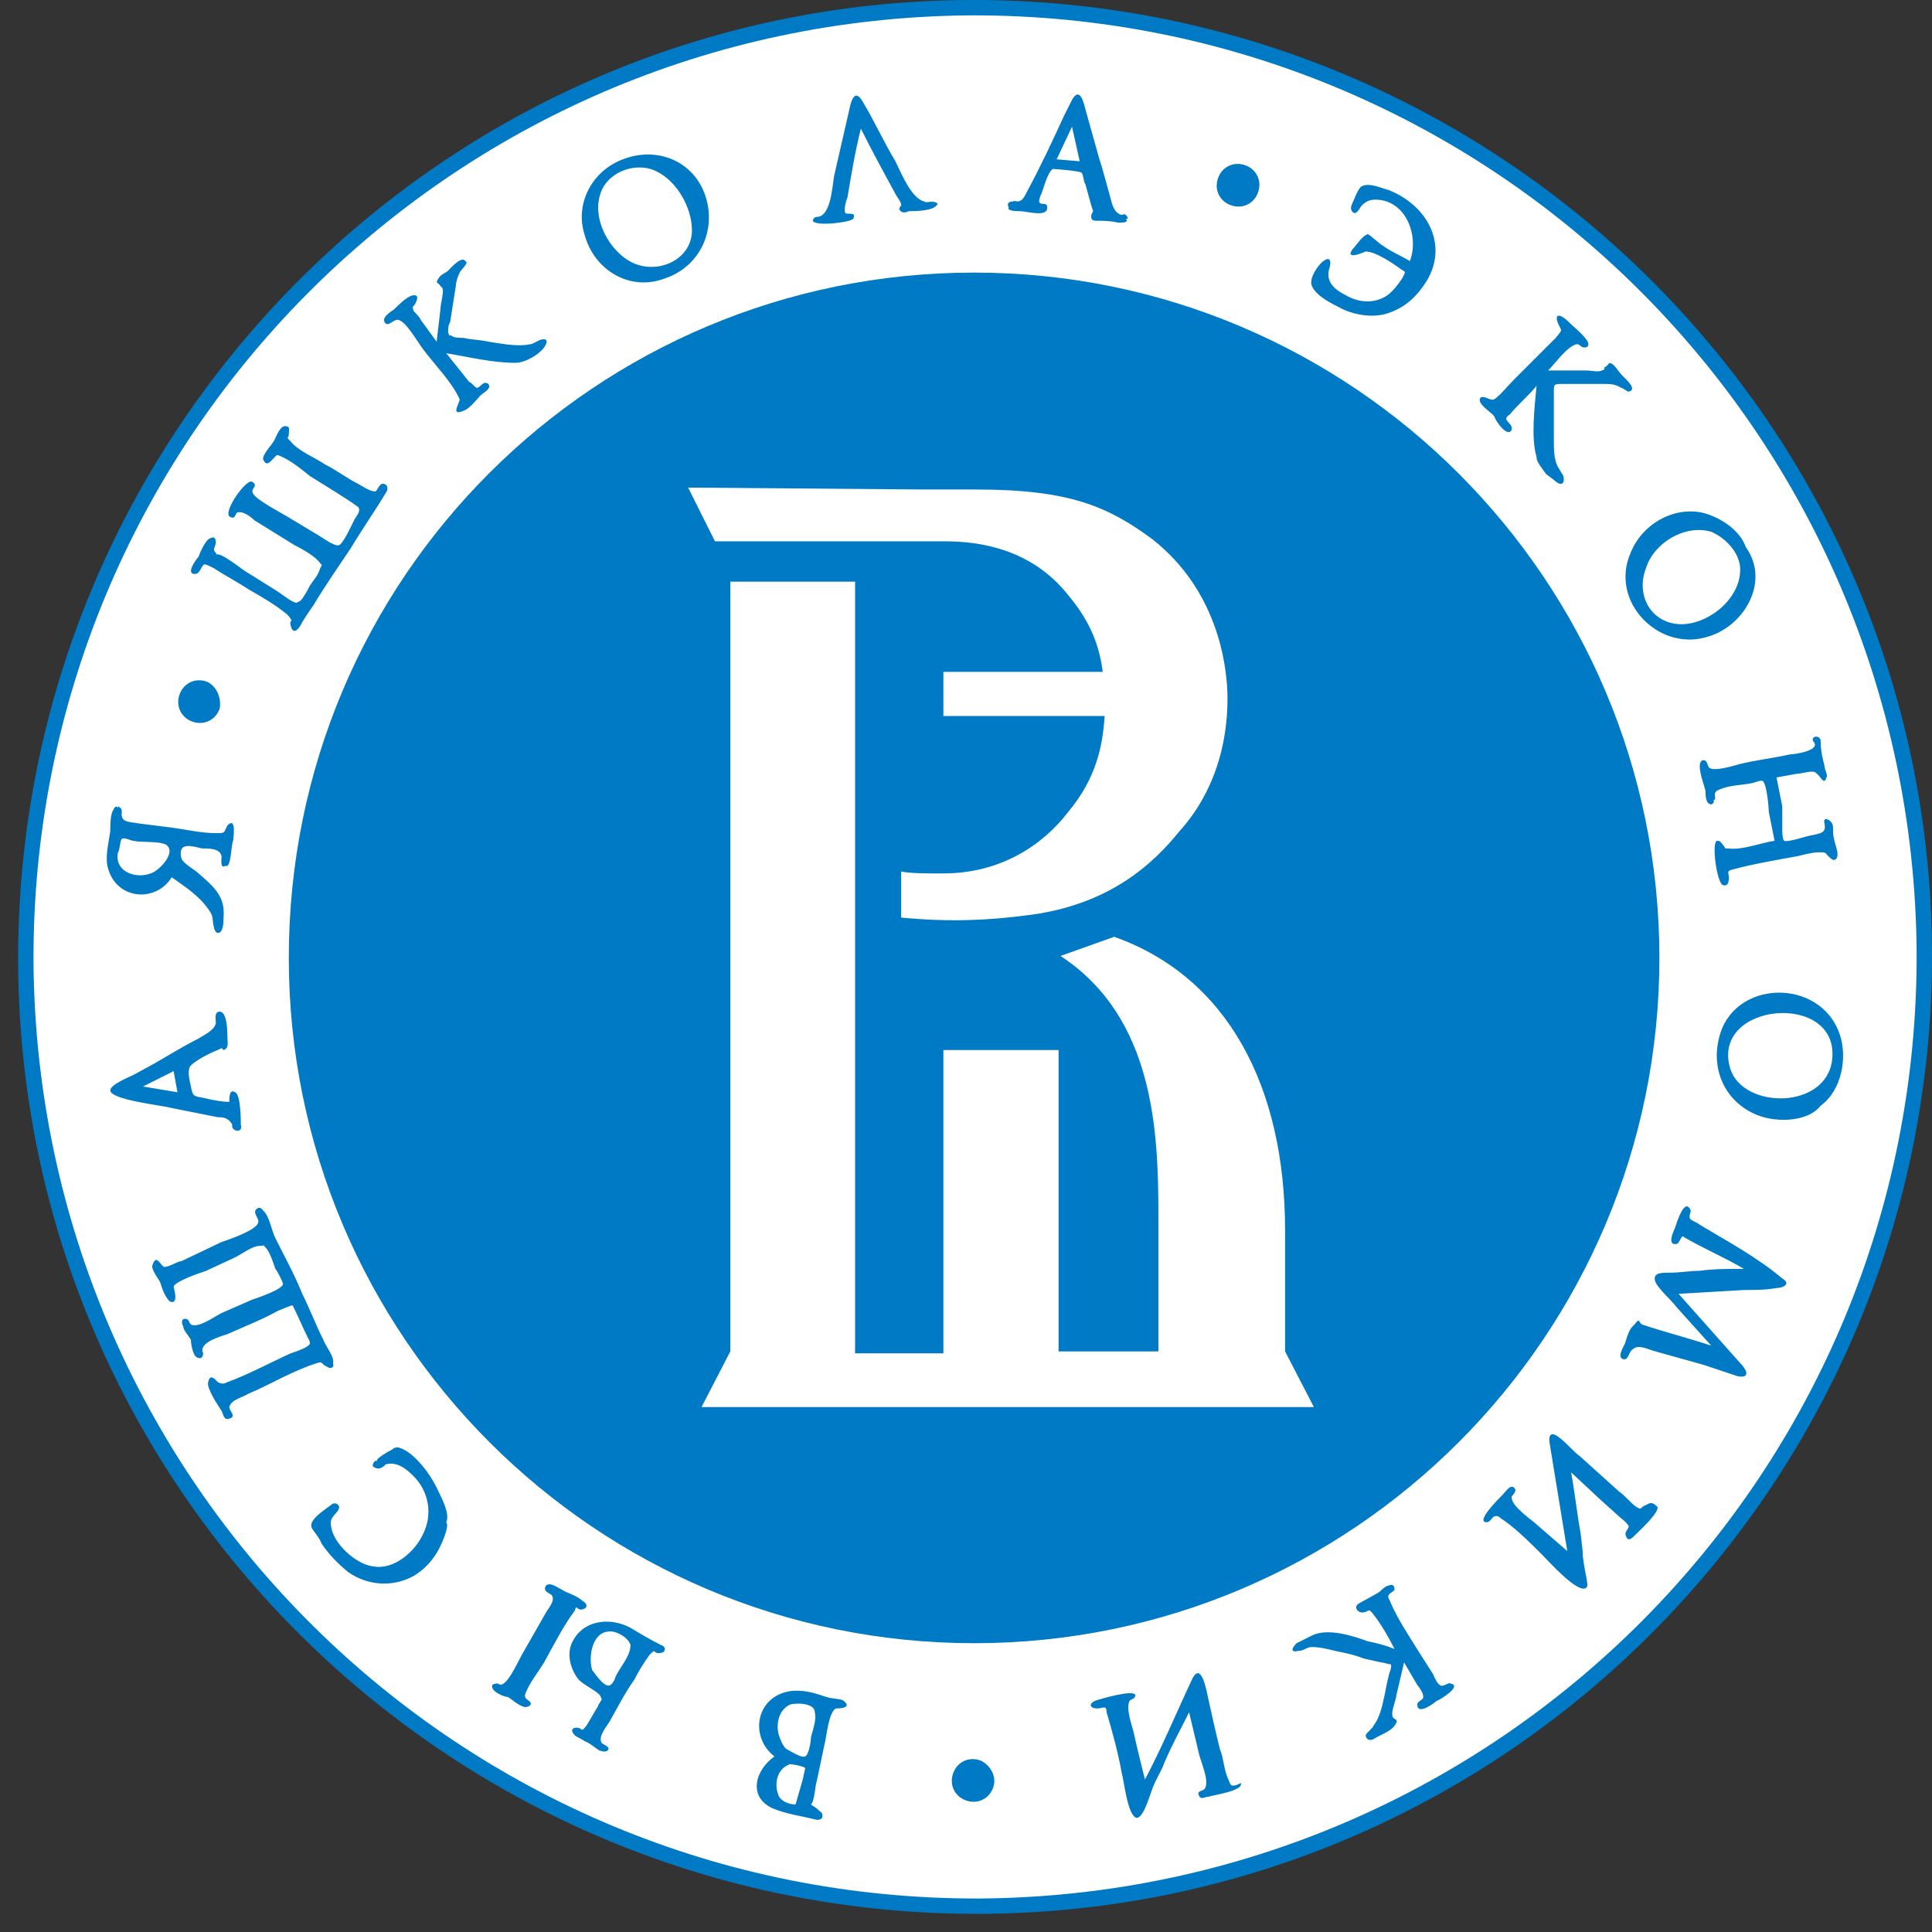 <svg width="83" height="83" viewBox="0 0 83 83" fill="none" xmlns="http://www.w3.org/2000/svg">
<rect x="0" y="0" width="83" height="83" fill="#333333" stroke="none"/>
<path d="M0.78 41.316C0.697 18.638 19.005 0.083 41.684 0C64.362 -0.082 82.917 18.226 83 40.904C83.082 63.583 64.774 82.138 42.096 82.22C19.417 82.303 0.862 63.995 0.78 41.316Z" fill="#007AC5"/>
<path d="M1.439 41.316C1.357 18.968 19.335 0.825 41.683 0.66C64.032 0.577 82.175 18.555 82.34 40.904C82.422 63.253 64.444 81.396 42.096 81.561C19.747 81.643 1.604 63.665 1.439 41.316Z" fill="white"/>
<path d="M54.053 8.247C53.889 8.742 53.394 8.989 52.899 8.824C52.404 8.659 52.157 8.164 52.322 7.67C52.487 7.175 52.981 6.927 53.476 7.092C53.971 7.257 54.218 7.752 54.053 8.247Z" fill="#007AC5"/>
<path d="M42.673 76.778C42.508 77.272 42.013 77.52 41.519 77.355C41.024 77.19 40.776 76.695 40.941 76.2C41.106 75.706 41.601 75.458 42.096 75.623C42.508 75.788 42.838 76.283 42.673 76.778Z" fill="#007AC5"/>
<path d="M46.054 5.443L46.384 6.928L45.395 6.845L46.054 5.443ZM48.033 9.567C48.198 9.567 48.528 9.567 48.363 9.402H48.446C48.446 9.237 48.281 9.154 48.198 9.237C47.868 9.154 47.786 8.824 47.704 8.495C47.539 7.917 47.374 7.258 47.209 6.763L46.632 4.701C46.549 4.371 46.384 3.711 46.054 4.289C45.972 4.454 45.807 4.784 45.724 4.948C45.23 6.021 44.735 7.093 44.157 8.165C44.075 8.33 43.993 8.495 43.91 8.577C43.663 8.742 43.663 8.577 43.498 8.659C43.333 8.659 43.25 8.742 43.333 8.907C43.25 9.072 43.663 9.072 43.828 9.072C44.075 9.072 44.9 9.319 44.982 8.989C45.065 8.495 44.405 9.072 44.735 8.33C44.817 8.165 44.982 7.422 45.23 7.258C45.312 7.258 46.384 7.34 46.467 7.422C46.549 7.505 46.549 7.835 46.632 7.917C46.714 8.247 46.797 8.495 46.879 8.824L46.961 9.072L46.879 9.237C46.879 9.402 46.879 9.484 47.126 9.484C47.456 9.484 47.704 9.484 48.033 9.567ZM57.517 13.195C58.094 13.525 59.002 13.69 59.661 13.443C60.404 13.195 60.898 12.7 61.311 12.041H61.228H61.311C62.218 10.474 61.311 8.824 59.661 8.165C59.331 8.082 58.837 7.835 58.507 8C58.342 8.082 58.177 8.577 58.094 8.742C58.012 8.907 58.012 9.072 58.177 9.154C58.342 9.154 58.424 8.907 58.507 8.824C58.672 8.659 58.837 8.577 59.084 8.577C60.404 8.577 60.981 10.144 60.569 11.216C60.156 10.969 59.744 10.804 59.414 10.556C59.249 10.474 58.837 10.061 58.754 10.061C58.507 10.144 58.26 10.556 58.094 10.721C57.765 11.216 58.672 10.804 58.672 10.804C59.084 10.804 59.826 11.299 60.156 11.546C60.404 11.711 60.404 11.628 60.239 11.958C60.074 12.206 59.826 12.536 59.579 12.7C59.084 13.03 58.424 13.03 57.847 12.7C57.352 12.453 56.94 12.123 57.105 11.546C57.187 11.299 57.187 10.969 56.858 11.216C56.693 11.299 56.198 11.958 56.363 12.288C56.528 12.7 57.187 13.03 57.517 13.195ZM64.939 18.473C65.022 18.143 64.445 18.061 64.857 17.813C65.187 17.401 65.681 16.989 66.011 16.576C65.929 17.483 65.764 18.803 66.011 19.628C66.011 19.875 66.259 20.122 66.424 20.37L66.754 20.617C67.001 20.865 67.248 20.865 67.166 20.452L66.918 20.04C66.754 19.71 66.754 19.298 66.754 18.886C66.754 18.391 66.754 17.896 66.754 17.319V16.824C66.754 16.494 66.754 16.494 67.166 16.494C67.743 16.494 68.32 16.494 68.898 16.494C69.145 16.494 69.393 16.494 69.64 16.659C69.722 16.659 69.887 16.824 69.97 16.824C70.382 16.741 69.805 16.247 69.722 16.164C69.558 15.999 69.475 15.834 69.31 15.669C69.063 15.504 69.145 15.669 68.98 15.752C68.815 15.834 69.063 15.834 68.815 15.917C68.65 15.999 68.403 15.917 68.156 15.917H66.506C66.836 15.587 67.166 15.092 67.578 14.845C67.908 14.68 67.826 14.927 68.073 14.927C68.32 14.927 68.238 14.68 68.156 14.597C67.991 14.35 67.578 14.02 67.331 13.773C67.166 13.607 66.754 13.36 66.918 13.855C67.084 14.267 67.166 14.102 66.836 14.515L66.011 15.339L65.022 16.329C64.774 16.576 64.445 16.989 64.197 17.154C64.032 17.236 63.785 16.989 63.62 17.071C63.372 17.319 64.115 17.731 64.197 17.896C64.28 18.143 64.774 18.803 64.939 18.473ZM73.516 22.844C74.093 23.091 74.671 23.669 74.753 24.328C74.835 25.235 74.176 26.06 73.433 26.473C72.856 26.802 72.114 26.967 71.454 26.637C70.63 26.225 70.382 25.235 70.712 24.411C71.042 23.339 72.361 22.514 73.516 22.844ZM73.269 27.38C74.918 26.967 76.072 24.988 75 23.504C74.753 22.761 73.846 22.184 73.104 22.019C71.867 21.772 70.547 22.514 70.052 23.751C69.145 25.813 71.207 27.957 73.269 27.38ZM73.433 32.987C73.351 32.905 73.351 32.658 73.186 32.658C73.021 32.658 73.021 32.905 73.021 32.905C73.021 33.235 73.186 33.647 73.269 33.977C73.269 34.142 73.269 34.554 73.516 34.554C73.598 34.554 73.681 34.389 73.598 34.389C73.846 34.307 73.433 34.059 73.928 33.895C74.341 33.73 74.835 33.73 75.248 33.647C75.33 33.647 75.66 33.482 75.743 33.565C75.907 33.73 75.99 34.719 75.99 34.884L76.237 36.121C75.66 36.204 74.835 36.533 74.258 36.451C74.011 36.451 74.176 36.451 74.011 36.286C73.928 36.204 73.928 36.121 73.763 36.121C73.516 36.204 73.763 37.935 74.011 38.018C74.176 38.1 74.258 37.935 74.258 37.853C74.341 37.523 74.093 37.441 74.423 37.358C75.33 37.111 76.32 36.946 77.227 36.781C77.557 36.699 77.887 36.616 78.134 36.616C78.464 36.616 78.382 36.616 78.546 36.781C78.629 36.863 78.711 36.946 78.794 36.946C79.124 36.863 78.794 36.204 78.794 36.039C78.711 35.791 78.794 35.544 78.711 35.379C78.629 35.214 78.299 35.049 78.382 35.379C78.464 35.791 78.217 35.791 77.887 35.874C77.722 35.874 76.815 36.204 76.65 36.121C76.567 36.039 76.567 35.709 76.567 35.709V34.637L76.32 33.4L77.227 33.235C77.392 33.235 77.639 33.152 77.804 33.152C77.969 33.152 77.969 33.152 78.134 33.317C78.217 33.4 78.382 33.73 78.464 33.4C78.546 33.317 78.382 33.07 78.382 32.905C78.299 32.575 78.217 32.245 78.217 31.833C78.217 31.585 77.804 31.585 77.887 31.833C78.299 32.245 77.062 32.41 76.897 32.41C76.155 32.575 75.413 32.658 74.753 32.822C74.423 32.905 73.681 33.152 73.433 32.987ZM74.341 45.935C73.433 43.048 79.041 42.554 78.711 45.523C78.464 47.667 74.918 47.667 74.341 45.935ZM73.846 44.615C73.516 45.935 74.093 47.254 75.33 47.832C76.155 48.244 77.639 48.244 78.217 47.502C79.124 46.842 79.371 45.44 79.041 44.45C78.217 41.976 74.423 42.059 73.846 44.615ZM73.021 52.615C72.939 52.532 72.691 52.45 72.609 52.367C72.526 52.202 72.691 52.037 72.609 51.955C72.361 51.46 72.031 52.532 71.949 52.78C71.867 52.945 71.619 53.522 72.031 53.439C72.114 53.439 72.197 53.192 72.279 53.109C73.104 53.604 74.093 54.017 74.918 54.511C74.258 54.511 73.598 54.511 73.021 54.594C72.609 54.594 72.197 54.676 71.702 54.676C71.372 54.676 70.96 54.676 71.124 55.089C71.289 55.419 71.784 55.831 72.031 56.161L73.516 57.81C72.526 57.48 71.537 57.233 70.547 56.903C70.382 56.821 70.465 56.573 70.217 56.903L70.135 56.986C69.97 57.15 69.887 57.48 69.805 57.728C69.722 57.893 69.475 58.305 69.722 58.387C69.97 58.47 69.97 58.058 70.135 57.975C70.382 57.728 70.794 57.975 71.124 58.058L73.186 58.635C73.681 58.8 74.176 58.965 74.671 59.13C75.248 59.212 75 58.8 74.753 58.552L72.114 55.584L74.918 55.419C75.413 55.419 75.825 55.419 76.32 55.336C76.567 55.336 76.98 55.171 76.567 54.924C75.495 54.017 74.258 53.357 73.021 52.615ZM70.712 64.655C70.465 64.737 70.547 64.902 70.3 64.737C70.052 64.573 69.805 64.243 69.558 64.078L67.908 62.593C67.578 62.346 67.331 62.016 67.001 61.769C66.589 61.439 66.506 61.686 66.589 62.099C66.836 63.583 67.084 65.15 67.331 66.634L66.094 65.562C65.847 65.315 64.939 64.737 64.939 64.325C64.939 64.243 65.104 64.16 65.104 63.995C64.939 63.665 64.692 64.078 64.527 64.243C64.362 64.408 63.372 65.397 63.867 65.397C64.032 65.397 64.115 65.15 64.197 65.15C64.362 65.067 64.445 65.232 64.609 65.315C65.187 65.727 65.764 66.304 66.259 66.799C66.506 67.046 67.826 68.531 68.156 68.201C68.238 68.119 68.156 67.871 68.156 67.789C68.073 67.376 67.991 66.964 67.991 66.634L67.908 65.892C67.743 64.985 67.661 64.16 67.496 63.253L68.733 64.408L69.558 65.15C69.64 65.232 69.887 65.397 69.97 65.562C69.97 65.727 69.722 65.809 69.887 66.057C69.97 66.222 70.135 66.057 70.217 65.975C70.382 65.809 71.289 64.985 71.207 64.737C70.96 64.49 70.877 64.573 70.712 64.655ZM61.888 72.407C61.723 72.325 61.641 72.077 61.558 71.912L60.981 71.005C60.569 70.345 60.074 69.603 59.744 68.861C59.744 68.778 59.579 68.613 59.661 68.531C59.661 68.448 59.909 68.366 59.909 68.284C59.909 68.119 59.826 68.036 59.661 68.119C59.496 68.119 59.331 68.366 59.167 68.448L58.424 68.861C58.094 69.026 58.342 69.273 58.507 69.273C58.837 69.273 58.754 69.026 59.002 69.356C59.331 69.768 59.661 70.345 59.909 70.84C59.496 70.675 59.167 70.593 58.754 70.51C58.094 70.263 57.022 69.933 56.363 70.263C56.198 70.345 55.868 70.51 55.703 70.593C55.456 70.84 55.456 71.005 55.785 70.922C56.033 70.922 56.115 70.758 56.363 70.758C56.693 70.758 57.022 70.84 57.352 70.922C57.765 71.005 58.177 71.087 58.589 71.252L59.331 71.417C59.414 71.417 59.661 71.5 59.744 71.5C59.826 71.582 59.661 71.912 59.661 71.995C59.496 72.572 59.414 73.644 59.002 74.139C59.002 74.221 58.672 74.469 58.672 74.551C58.672 74.716 58.837 74.799 59.002 74.716C59.249 74.551 59.744 74.386 59.909 74.139C60.156 73.809 59.826 73.891 59.826 73.726C59.744 73.561 59.991 72.984 59.991 72.819L60.321 71.417L60.898 72.407C60.981 72.489 61.146 72.737 61.146 72.902C61.146 73.067 60.816 73.067 60.898 73.314C60.981 73.644 61.641 73.149 61.723 73.067C61.806 73.067 62.878 72.407 62.3 72.325C62.3 72.242 61.971 72.489 61.888 72.407ZM52.899 76.695C52.817 76.613 52.817 76.53 52.734 76.365C52.569 75.953 52.569 75.541 52.404 75.128C52.239 74.469 52.074 73.726 51.909 72.984C51.827 72.572 51.58 71.252 51.167 72.242C50.508 73.644 49.93 75.046 49.188 76.448C49.023 75.788 48.858 75.128 48.693 74.386C48.611 74.056 48.363 73.397 48.528 73.067C48.611 72.984 48.776 72.984 48.776 72.819C48.693 72.572 47.291 72.984 47.044 73.067C46.714 73.232 46.879 73.397 47.126 73.397C47.374 73.397 47.539 73.232 47.539 73.561C47.786 74.386 48.033 75.293 48.198 76.2C48.281 76.448 48.446 78.097 48.858 78.097C49.188 78.015 49.435 76.943 49.6 76.613L49.93 75.953C50.26 75.128 50.672 74.386 51.085 73.561L51.497 75.293C51.58 75.706 51.992 76.53 51.745 76.86C51.662 76.943 51.415 76.943 51.497 77.108C51.58 77.355 51.745 77.19 51.909 77.19C52.157 77.108 53.394 76.943 53.311 76.613C53.394 76.53 53.064 76.778 52.899 76.695ZM34.839 74.634C34.839 74.799 34.756 75.376 34.591 75.458C34.426 75.541 33.931 75.211 33.767 75.128C33.602 74.963 33.519 74.716 33.437 74.469C33.354 74.056 33.437 73.479 33.931 73.232C34.179 73.149 35.004 73.149 35.004 73.561C35.086 73.891 34.921 74.304 34.839 74.634ZM33.437 77.108C33.272 76.695 33.354 76.118 33.767 75.871L33.931 75.788C34.014 75.788 34.509 75.871 34.591 75.953C34.591 76.035 34.509 76.283 34.509 76.365L34.179 77.52C33.849 77.52 33.519 77.355 33.437 77.108ZM35.498 72.902C35.004 72.737 34.509 72.572 33.931 72.654C32.447 72.902 32.2 74.634 33.272 75.458C32.447 76.035 32.117 77.19 33.189 77.685C33.767 77.932 34.426 78.015 35.086 78.18C35.169 78.18 35.334 78.18 35.334 78.015C35.334 77.85 35.251 77.85 35.169 77.767C35.004 77.602 34.921 77.602 34.839 77.52C35.004 77.355 35.004 76.778 35.086 76.53L35.416 74.963C35.498 74.716 35.581 73.561 35.911 73.397C35.993 73.397 36.653 73.397 36.241 73.067C36.158 72.984 35.746 72.984 35.498 72.902ZM25.108 69.108C25.272 69.026 25.19 68.861 25.025 68.778C24.778 68.531 24.365 68.448 24.118 68.284C23.953 68.201 23.623 67.954 23.458 68.119C23.293 68.366 23.623 68.448 23.706 68.531C23.87 68.778 23.541 69.108 23.458 69.273C23.128 69.85 22.798 70.428 22.468 71.005C22.304 71.252 21.726 72.654 21.396 72.325C21.396 72.325 21.149 72.325 21.149 72.407C21.067 72.654 21.644 72.902 21.809 72.902C21.974 72.984 22.221 73.232 22.468 73.314C22.634 73.397 22.963 73.232 22.716 73.067C22.634 72.984 22.551 72.984 22.551 72.819C22.716 72.325 23.128 71.83 23.376 71.417C23.788 70.675 24.2 69.85 24.695 69.191C24.778 68.861 24.778 69.273 25.108 69.108ZM26.427 72.077C26.427 72.159 26.262 72.407 26.18 72.407C25.932 72.489 25.52 71.83 25.437 71.747C25.272 71.17 25.437 70.18 26.097 70.098C26.427 70.015 27.004 70.345 27.087 70.675C27.087 71.17 26.592 71.665 26.427 72.077ZM27.087 69.933C26.18 69.438 24.943 69.603 24.53 70.675C24.365 71.17 24.53 71.747 24.86 72.159C25.108 72.407 25.52 72.572 25.767 72.819L25.85 72.984C25.85 73.067 25.685 73.232 25.685 73.314C25.52 73.561 25.355 73.891 25.19 74.139C24.943 74.469 25.025 74.221 24.778 74.221C24.53 74.221 24.53 74.386 24.695 74.551C24.778 74.634 25.025 74.716 25.108 74.799C25.355 74.881 25.602 75.128 25.767 75.211C25.85 75.211 25.932 75.293 26.097 75.211C26.262 75.046 25.932 74.963 25.85 74.881C25.685 74.634 26.015 74.221 26.18 73.974C26.509 73.397 26.839 72.737 27.252 72.159C27.417 71.83 27.664 71.417 27.911 71.087C28.241 70.758 27.994 71.087 28.406 71.005C28.571 71.005 28.654 70.758 28.406 70.675C27.911 70.428 27.499 70.18 27.087 69.933ZM17.108 62.181C17.026 62.181 16.943 62.181 16.861 62.263C16.696 62.346 16.119 62.676 16.201 62.758H16.119C15.871 63.006 16.119 63.088 16.284 63.088C16.366 63.088 16.613 62.923 16.531 62.923C17.026 62.758 17.438 63.088 17.768 63.418C18.428 64.078 18.593 65.067 18.18 65.892C17.85 66.634 16.943 67.459 16.036 67.294C15.294 67.212 14.304 66.304 14.222 65.562C14.139 65.15 14.469 65.067 14.552 64.82C14.634 64.655 14.387 64.49 14.222 64.655C13.892 64.902 13.232 65.315 13.397 65.645C13.48 65.809 13.727 66.057 13.809 66.304C14.139 66.799 14.552 67.212 14.964 67.541C15.789 68.119 16.861 68.201 17.768 67.706C18.18 67.459 18.51 67.129 18.758 66.717C18.922 66.469 19.335 65.562 19.17 65.397C19.335 65.067 19.005 64.408 18.84 64.078C18.51 63.336 17.768 62.346 17.108 62.181ZM13.645 58.552C13.892 58.47 13.809 58.635 14.057 58.717C14.139 58.8 14.387 58.8 14.304 58.552C14.387 58.305 13.974 57.81 13.892 57.563C13.562 56.903 13.315 56.243 12.985 55.584C12.655 54.759 12.242 54.017 11.83 53.192C11.665 52.862 11.583 52.285 11.335 52.037C11.253 51.955 11.171 51.79 11.005 51.955C10.841 52.12 11.171 52.367 11.088 52.532C11.005 52.862 9.769 53.274 9.521 53.357L7.789 54.182C7.624 54.182 7.295 54.429 7.047 54.429C6.882 54.346 6.717 53.852 6.552 54.346C6.47 54.511 6.8 54.924 6.882 55.089C6.965 55.336 7.047 55.666 7.295 55.913C7.707 56.078 7.459 55.336 7.459 55.254C7.624 55.006 8.614 54.676 8.861 54.594L10.098 54.017C10.428 53.852 10.841 53.522 11.171 53.522C11.418 53.522 11.253 53.439 11.418 53.604C11.583 53.769 11.748 54.264 11.83 54.511C11.913 54.594 12.16 55.089 12.16 55.171C12.078 55.419 11.088 55.748 10.841 55.831L9.521 56.408C9.191 56.573 8.532 57.068 8.202 56.903C8.119 56.821 8.119 56.656 7.954 56.656C7.789 56.656 7.789 56.821 7.872 56.986C7.872 57.15 8.119 57.398 8.202 57.563C8.202 57.728 8.284 58.222 8.449 58.305C8.696 58.47 8.779 58.14 8.696 58.058C8.614 57.645 9.521 57.398 9.769 57.315C10.511 56.986 11.335 56.656 11.913 56.326C11.913 56.326 12.49 56.078 12.572 56.078C12.82 56.573 12.985 56.986 13.232 57.48C13.315 57.645 13.315 57.645 13.315 57.728C13.232 57.893 12.737 58.058 12.49 58.14C11.583 58.552 10.676 59.047 9.769 59.377C9.604 59.459 9.521 59.459 9.356 59.377C9.274 59.295 9.026 58.965 8.944 59.377C8.861 59.624 9.356 60.367 9.521 60.614C9.604 60.779 9.604 61.026 9.851 60.944C10.181 60.861 9.851 60.614 9.851 60.449C9.933 60.119 10.428 60.037 10.676 59.872C11.665 59.459 12.572 58.882 13.645 58.552ZM7.624 46.924L6.14 46.677L7.459 46.017L7.624 46.924ZM9.933 48.244C10.016 48.326 9.933 48.409 10.016 48.491C10.181 48.656 10.428 48.574 10.346 48.326C10.346 48.161 10.346 47.007 10.098 46.924C9.851 46.76 9.851 47.172 9.851 47.337C9.521 47.337 9.109 47.254 8.779 47.172C8.284 47.089 8.284 47.089 8.202 46.677C8.119 46.347 8.037 45.935 8.202 45.77C8.449 45.523 9.109 45.193 9.356 45.11L9.521 45.028L9.604 45.11C9.851 45.028 9.769 44.78 9.769 44.533C9.769 44.368 9.769 43.461 9.439 43.461C9.191 43.461 9.274 43.791 9.274 43.956C9.191 44.285 8.779 44.45 8.532 44.615C7.872 44.945 7.212 45.358 6.635 45.687L5.728 46.182C5.563 46.265 4.738 46.595 4.738 46.842C4.738 47.254 7.047 47.502 7.295 47.584L9.356 47.996C9.521 47.996 9.769 47.996 9.933 48.244ZM5.233 36.039C5.315 35.956 5.645 36.121 5.728 36.121C6.057 36.204 6.8 36.121 7.13 36.286C7.624 36.616 6.8 37.441 6.47 37.523C5.81 37.77 4.903 37.441 5.068 36.616C5.15 36.533 5.15 36.121 5.233 36.039ZM7.377 37.688C7.954 38.1 8.614 38.513 9.026 39.172C9.191 39.42 9.109 39.585 9.191 39.832C9.191 39.915 9.274 40.08 9.356 40.08C9.604 40.08 9.604 39.585 9.604 39.42C9.686 38.513 9.191 38.1 8.532 37.523C8.367 37.358 7.872 37.111 7.789 36.863C7.624 36.121 8.284 36.369 8.696 36.451C9.026 36.451 9.439 36.451 9.521 36.781C9.521 36.863 9.439 37.358 9.686 37.193C9.933 37.358 9.933 36.204 10.016 36.121C10.016 36.039 10.181 35.049 9.769 35.462C9.604 35.791 9.686 35.791 9.274 35.791C8.614 35.791 7.954 35.626 7.295 35.544L5.975 35.379C5.645 35.297 5.15 35.379 5.233 34.884C5.233 34.802 5.233 34.719 5.068 34.637V34.719C4.985 34.554 4.903 34.719 4.82 34.884C4.738 35.132 4.738 35.462 4.738 35.709C4.656 36.286 4.491 36.863 4.656 37.358C5.068 38.678 6.717 38.76 7.377 37.688ZM20.984 16.494C20.737 16.329 20.654 16.659 20.489 16.659C20.407 16.659 20.242 16.411 20.159 16.411C19.83 15.999 19.5 15.587 19.17 15.174C20.159 15.339 21.149 15.587 22.139 15.587C22.551 15.587 23.128 15.257 23.376 14.927C23.541 14.68 23.541 14.515 23.211 14.597L22.881 14.762C22.304 14.927 21.561 14.762 20.984 14.68C20.654 14.597 20.242 14.597 19.912 14.515C19.747 14.515 19.5 14.515 19.417 14.432C19.252 14.35 19.335 14.515 19.252 14.267C19.252 14.185 19.252 13.937 19.335 13.855C19.417 13.36 19.5 12.783 19.582 12.288C19.582 12.123 19.665 11.876 19.747 11.711C19.83 11.546 20.159 11.299 19.994 11.216C19.83 10.969 19.335 11.546 19.252 11.628C19.17 11.711 18.922 11.793 18.84 11.958C18.675 12.206 18.84 12.123 18.922 12.288L19.005 12.37C19.087 12.536 18.922 13.03 18.922 13.278L18.758 14.68L18.098 13.773C18.015 13.607 17.85 13.443 17.768 13.36C17.685 13.113 17.768 13.195 17.85 13.03C17.933 12.865 18.015 12.618 17.685 12.7C17.438 12.783 17.108 13.113 16.943 13.278C16.861 13.36 16.366 13.607 16.531 13.855C16.696 14.102 16.943 13.607 17.191 13.773C17.52 13.937 17.933 14.68 18.18 15.009C18.675 15.669 19.417 16.411 19.747 17.154C19.747 17.319 19.335 17.896 19.912 17.648C20.159 17.566 20.407 17.236 20.572 17.071C20.654 16.906 21.149 16.741 20.984 16.494ZM27.417 11.381C26.345 11.051 25.437 9.567 25.767 8.412C26.015 7.422 27.252 6.928 28.159 7.34C29.066 7.752 29.726 8.907 29.726 9.897C29.726 11.051 28.489 11.711 27.417 11.381ZM26.757 6.845C25.437 7.34 24.695 8.742 25.108 10.061C25.52 11.628 27.087 12.536 28.571 11.958C30.055 11.463 30.798 9.897 30.303 8.412C29.808 6.928 28.241 6.268 26.757 6.845ZM39.704 8.659C39.127 8.495 38.715 7.422 38.467 6.928C37.972 6.103 37.56 5.196 37.065 4.371C36.735 3.794 36.571 4.289 36.488 4.701L35.828 7.587C35.746 8.165 35.663 9.319 35.086 9.319C35.004 9.319 34.921 9.402 34.921 9.484C35.004 9.732 36.488 9.567 36.653 9.402C36.818 9.072 36.406 9.237 36.323 9.154C36.241 9.072 36.323 8.659 36.406 8.495C36.571 7.505 36.735 6.515 36.983 5.526C37.478 6.515 37.972 7.422 38.467 8.33C38.55 8.495 38.715 8.659 38.715 8.824C38.715 8.824 38.632 8.907 38.632 8.989C38.715 9.154 38.88 9.154 39.044 9.072C39.292 9.072 40.199 9.072 40.282 8.742C40.034 8.577 39.869 8.742 39.704 8.659ZM8.779 24.246C8.861 24.246 9.026 24.328 9.191 24.411C9.686 24.741 10.181 24.988 10.676 25.318C11.253 25.648 11.83 25.978 12.325 26.39L12.408 26.473C12.655 26.802 12.408 26.555 12.49 26.885C12.572 27.215 12.737 27.132 12.902 26.885C13.067 26.555 13.315 26.225 13.48 25.978C13.974 25.153 14.552 24.328 15.046 23.586C15.541 22.761 16.119 21.937 16.613 21.112C16.696 20.947 16.613 20.782 16.448 20.782C16.284 20.782 16.201 21.112 16.119 21.112C15.871 21.112 15.541 20.865 15.376 20.782C14.882 20.535 14.469 20.205 13.974 19.958C13.48 19.628 12.82 19.38 12.49 18.968C12.242 18.721 12.408 18.886 12.408 18.638C12.408 18.473 12.49 18.308 12.242 18.308C11.995 18.308 11.83 18.886 11.748 18.968C11.665 19.133 11.171 19.628 11.335 19.793C11.5 20.122 11.748 19.628 11.913 19.545C12.408 19.71 12.902 20.122 13.315 20.452C13.974 20.865 14.799 21.36 15.376 21.772C15.541 21.937 15.294 22.184 15.211 22.349C15.129 22.514 14.717 23.421 14.552 23.421C14.387 23.504 13.727 23.009 13.562 22.926L12.325 22.184C11.913 21.937 11.418 21.689 11.005 21.36C10.923 21.277 10.841 21.195 10.841 21.112C10.841 20.947 11.088 20.865 10.841 20.7C10.593 20.535 9.604 21.937 9.851 22.184C10.098 22.349 10.098 22.102 10.181 22.019C10.428 21.937 10.758 22.184 10.923 22.349L12.655 23.421C12.985 23.586 13.562 23.916 13.727 24.163C13.892 24.328 13.809 24.246 13.727 24.493C13.645 24.741 13.48 24.906 13.315 25.153C13.232 25.318 13.067 25.648 12.902 25.813L12.737 25.895C12.572 25.895 12.16 25.565 11.913 25.4L10.593 24.576C10.428 24.493 9.439 23.669 9.274 23.834C9.356 23.751 9.191 23.751 9.191 23.586L9.274 23.339C9.274 23.091 9.191 23.009 8.944 23.174C8.779 23.339 8.614 23.669 8.532 23.916C8.449 23.998 7.954 24.658 8.367 24.658C8.614 24.658 8.614 24.328 8.779 24.246Z" fill="#007AC5"/>
<path d="M9.439 30.431C9.274 30.926 8.779 31.173 8.284 31.008C7.79 30.843 7.542 30.348 7.707 29.854C7.872 29.359 8.367 29.111 8.862 29.276C9.274 29.441 9.521 29.936 9.439 30.431Z" fill="#007AC5"/>
<path d="M30.138 60.449L31.375 58.057V24.988H36.735V58.14H40.529V45.11H45.477V58.057H49.765V52.202C49.765 48.656 49.6 43.708 45.559 41.069L47.868 40.245C52.734 41.976 55.208 46.677 55.208 52.862V58.057L56.445 60.449H30.138ZM39.704 21.029H39.869H41.931C45.972 21.029 47.621 21.772 49.518 23.174C52.239 25.318 52.734 28.452 52.734 30.018C52.734 31.998 52.157 34.059 50.672 35.709C49.6 37.028 47.703 38.925 43.992 39.337C41.436 39.667 39.622 39.502 38.715 39.42V37.441C39.127 37.523 39.704 37.523 40.529 37.523C43.003 37.523 44.817 36.286 45.889 34.884C47.126 33.4 47.374 31.998 47.456 30.761H40.529V28.864H47.374C47.209 27.544 46.714 26.555 45.889 25.565C44.322 23.586 42.096 23.256 40.611 23.256H30.715L29.561 20.947L39.704 21.029ZM12.407 41.152C12.407 57.398 25.602 70.593 41.848 70.593C58.094 70.593 71.289 57.398 71.289 41.152C71.289 24.905 58.094 11.711 41.848 11.711C25.602 11.711 12.407 24.823 12.407 41.152Z" fill="#007AC5"/>
</svg>
